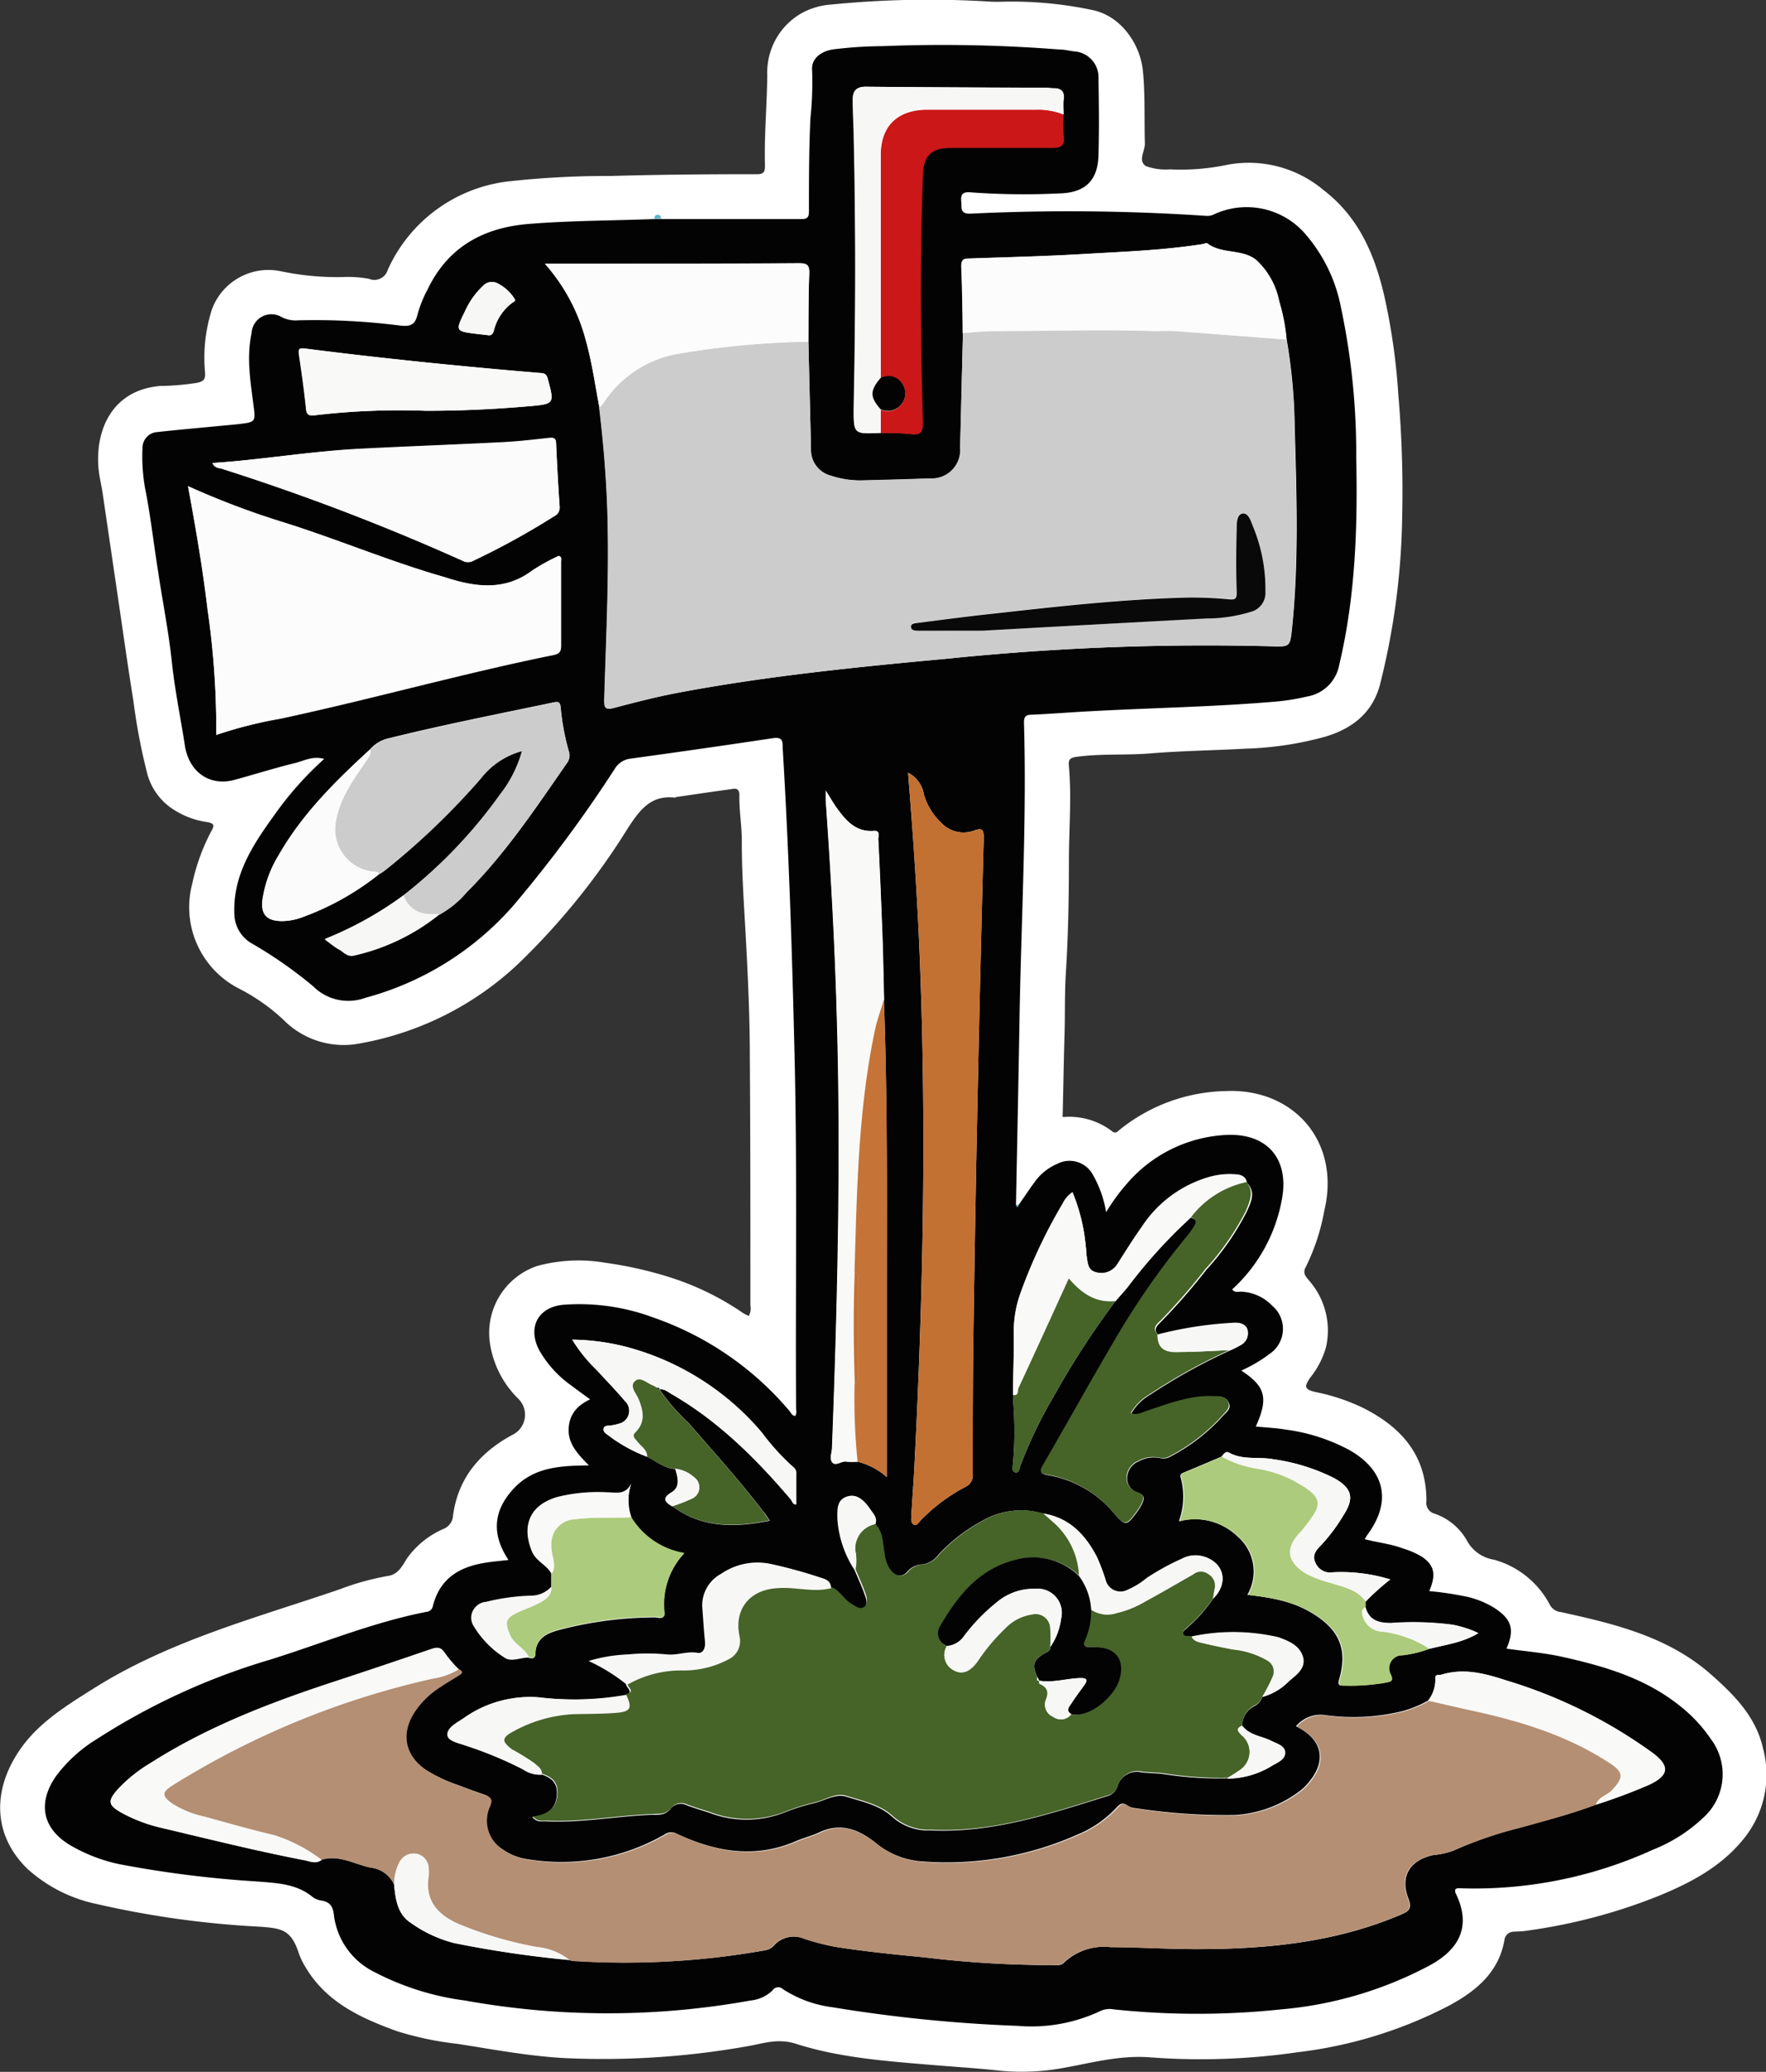<svg xmlns="http://www.w3.org/2000/svg" viewBox="0 0 189.45 222.17"><rect x="0" y="0" width="189.45" height="222.17" fill="#333333" stroke="none"/><title>mailbox</title><g id="Layer_2" data-name="Layer 2"><g id="Layer_1-2" data-name="Layer 1"><path d="M114.11,119.78a7.55,7.55,0,0,1,5.15,1.5c.42.35.61.07.9-.17A18.71,18.71,0,0,1,131.45,117c7.3-.35,12.39,5.4,10.62,12.8a22.48,22.48,0,0,1-2,6.08c-.38.68.07,1.07.39,1.47a8.11,8.11,0,0,1,1.79,7.11,9.15,9.15,0,0,1-1.68,3.25c-.7,1-.64,1.29.59,1.57a21.36,21.36,0,0,1,5.06,1.69c4.12,2.07,6.82,5.1,6.8,10a1.19,1.19,0,0,0,.83,1.33,6.33,6.33,0,0,1,3.5,2.87,4,4,0,0,0,2.92,2.08,9.68,9.68,0,0,1,6,4.85,1.49,1.49,0,0,0,1.19.77c5.74,1.26,11.47,2.63,16.05,6.65,2.5,2.2,4.87,4.56,5.63,8a10.88,10.88,0,0,1-2.19,9.79c-2.38,2.9-5.57,4.57-8.91,5.95a59.49,59.49,0,0,1-14.44,3.8c-.4.06-.8.05-1.2.08a1,1,0,0,0-1,.84c-.59,3.53-3.07,5.53-5.95,7.09a47.24,47.24,0,0,1-16.26,5,72.2,72.2,0,0,1-15.74.55c-3.38-.27-6.42.62-9.6,1.17a24.56,24.56,0,0,1-6.75.24c-2.29-.25-4.59-.39-6.88-.58-5-.42-10.06-.76-14.84-2.29-2-.63-3.57,0-5.28.28a88.43,88.43,0,0,1-19.62,1.25c-3.82-.21-7.6-.93-11.39-1.52a34.27,34.27,0,0,1-6.47-1.35c-3.85-1.39-7.57-3.07-9.81-6.82a7.54,7.54,0,0,1-.73-1.48c-.84-2.62-1.88-2.73-4.13-2.91a101.19,101.19,0,0,1-17.59-2.44,15.92,15.92,0,0,1-7.42-3.77c-3.5-3.41-3.76-7.89-1.3-12,2-3.38,5.23-5.34,8.42-7.35,8.16-5.14,17.41-7.55,26.4-10.63A27.89,27.89,0,0,1,41.58,169c1.17-.16,1.59-1.12,2.09-1.9a9.36,9.36,0,0,1,3.93-3.16,1.63,1.63,0,0,0,1-1.43c.54-4,2.87-6.75,6.34-8.63a2.4,2.4,0,0,0,.69-3.86,10.5,10.5,0,0,1-3.11-6.27,7.58,7.58,0,0,1,5.12-8,16.9,16.9,0,0,1,7.29-.34,42,42,0,0,1,7,1.58,29.59,29.59,0,0,1,7.78,3.81c.19.12.4.21.61.32A1.62,1.62,0,0,0,80.5,140c0-8.82,0-17.65-.06-26.48,0-4.37-.2-8.76-.44-13.13-.19-3.41-.43-6.82-.42-10.23,0-1.64-.3-3.25-.26-4.89,0-.92-.61-.67-1.06-.62-1.89.25-3.77.54-5.66.81-.07,0-.15.07-.22.07-2.56-.29-3.76,1.34-5,3.24a75.32,75.32,0,0,1-11.77,14.57,33.21,33.21,0,0,1-17,8.55,9.07,9.07,0,0,1-8.2-2.53A20.81,20.81,0,0,0,25.62,106a9.8,9.8,0,0,1-5-11.22,21.58,21.58,0,0,1,2.07-5.69c.35-.61.25-.79-.43-.93a8.9,8.9,0,0,1-4.12-1.68,6.63,6.63,0,0,1-2.3-3.35,64.39,64.39,0,0,1-1.52-7.9c-.63-3.91-1.17-7.82-1.75-11.73L11,52.82c-.14-.9-.37-1.79-.44-2.69-.32-4,1.43-8.28,6.59-8.74a27.26,27.26,0,0,0,4-.34c.73-.17.88-.39.85-1.07a17,17,0,0,1,.74-6.82,6.46,6.46,0,0,1,7.4-4.07,29.55,29.55,0,0,0,6.61.62,12.34,12.34,0,0,1,2.84.19,1.49,1.49,0,0,0,2-.95,16.25,16.25,0,0,1,13.14-9.52,97.63,97.63,0,0,1,10.84-.56c5.22-.15,10.45-.19,15.68-.19.77,0,.82-.38.81-1-.08-3.23.22-6.45.25-9.67a7.31,7.31,0,0,1,3.55-6.52,7.62,7.62,0,0,1,3.28-1,105.67,105.67,0,0,1,17-.32c.76.05,1.52,0,2.28,0a41.73,41.73,0,0,1,8.84.92c3.08.68,5.08,3.71,5.35,6.55.25,2.58.13,5.17.21,7.76,0,.82-.78,1.87.13,2.42a6.17,6.17,0,0,0,2.56.34,24,24,0,0,0,6.15-.49,12.45,12.45,0,0,1,10.33,2.72c3.8,2.91,5.53,7,6.55,11.52a67.84,67.84,0,0,1,1.46,10.32,121.82,121.82,0,0,1,.42,13.23,77.66,77.66,0,0,1-2.41,18.07c-.85,3-3,4.6-5.78,5.45a35.83,35.83,0,0,1-8.58,1.3c-3.41.19-6.84.23-10.24.51-2.66.22-5.33,0-8,.38-.81.11-.78.5-.74,1,.3,3.38,0,6.77,0,10.15,0,4-.08,8.05-.33,12.06-.13,2.07-.08,4.14-.13,6.2-.09,3-.14,6-.21,9C113.9,119.74,114,119.8,114.11,119.78Z" fill="#fff"/><path d="M114.11,119.78c-.15,0-.21,0-.19-.18Z" fill="#ccc"/><path d="M109.3,129.18c.57-.82,1.12-1.65,1.71-2.45a5.71,5.71,0,0,1,2.4-1.92,2.84,2.84,0,0,1,3.84,1.18,12,12,0,0,1,1.41,4,20.34,20.34,0,0,1,2.18-3,15,15,0,0,1,10.77-5.29c4.39-.18,6.75,2.64,5.89,7a17.19,17.19,0,0,1-5.32,9.57c.33.41.71.21,1,.24a4.89,4.89,0,0,1,3.3,1.51,3.24,3.24,0,0,1-.32,5.19,15.31,15.31,0,0,1-3,1.76c2.61,1.71,2.93,2.94,1.56,6,1.12.11,2.21.16,3.28.34a19.8,19.8,0,0,1,6.91,2.27c3.73,2.21,4.37,5.49,1.78,9-.09.13-.16.26-.29.47,1.41.37,2.8.5,4.11,1a8.69,8.69,0,0,1,2,.87c1.36.9,1.59,1.91.81,3.7a34.17,34.17,0,0,1,4.21.64,9.84,9.84,0,0,1,2.76,1.15c1.88,1.22,2.22,2.31,1.32,4.38,2,.28,3.94.44,5.86.85,4.51,1,8.92,2.26,12.63,5.2a15.9,15.9,0,0,1,3.44,3.65,6.26,6.26,0,0,1-.88,8.48,16.81,16.81,0,0,1-5.34,3.38,46.14,46.14,0,0,1-20.51,4.14,2.46,2.46,0,0,0-.47,0,.5.5,0,0,0-.22.11,1,1,0,0,0,0,.34c1.94,3.88.09,6.29-2.79,7.84a41.46,41.46,0,0,1-15.87,4.69,85.48,85.48,0,0,1-18,0,2.34,2.34,0,0,0-1.4.17,17.33,17.33,0,0,1-8.87,1.6,158.35,158.35,0,0,1-19.91-2A12.65,12.65,0,0,1,84,213.31a.73.73,0,0,0-1.13.13,3.91,3.91,0,0,1-2.35,1.08,86.24,86.24,0,0,1-30.65,0,29.09,29.09,0,0,1-9.74-3.07,7.87,7.87,0,0,1-4.31-6.1c-.1-.87-.39-1.39-1.3-1.54a2.13,2.13,0,0,1-1-.4c-1.72-1.42-3.83-1.48-5.88-1.65a117.68,117.68,0,0,1-14.85-1.86A17.82,17.82,0,0,1,7.76,198c-3.17-1.77-3.82-4.56-1.75-7.54a15.6,15.6,0,0,1,4.42-4A71.54,71.54,0,0,1,28.88,178c5.6-1.74,11-4,16.83-5.15a.77.77,0,0,0,.73-.64c.76-3,2.92-4.23,5.74-4.65.75-.12,1.51-.18,2.37-.28-1.86-2.78-1.64-5.35.63-7.73,2.13-2.23,4.93-2.38,8-2.41C62.05,156,61,154.9,61,153.39s.75-2.62,2.31-3.33c-.75-.55-1.38-1-2-1.47a11.77,11.77,0,0,1-3.45-3.78c-1.28-2.4-.21-4.6,2.51-4.89a22.77,22.77,0,0,1,9.77,1.38,33.42,33.42,0,0,1,14.55,10c.17.2.26.5.6.54.23-.28.11-.61.11-.9-.08-12.55.14-25.09-.16-37.63-.26-11.06-.61-22.11-1.28-33.16,0-.64,0-1.13-1-1q-7.65,1.15-15.31,2.2a2.27,2.27,0,0,0-1.71,1.11A141.92,141.92,0,0,1,55,97.19,32.21,32.21,0,0,1,39.19,107a5.32,5.32,0,0,1-5.61-1.25,46.52,46.52,0,0,0-6.72-4.67A3.73,3.73,0,0,1,25.14,98c-.16-4.14,1.95-7.35,4.22-10.5a36,36,0,0,1,5.42-6.12c-1.24-.35-2.17.21-3.11.44-2.18.53-4.32,1.21-6.49,1.8-2.68.74-4.91-.82-5.35-3.69s-1.09-6-1.4-9c-.35-3.26-1-6.48-1.48-9.72-.48-3-.81-6-1.4-8.92a19.59,19.59,0,0,1-.26-4.33,1.69,1.69,0,0,1,1.59-1.63c2.38-.26,4.77-.47,7.15-.7.52-.05,1-.09,1.55-.15,1.87-.22,1.85-.22,1.6-2.14-.33-2.53-.74-5.06-.19-7.62A2.13,2.13,0,0,1,30.21,34a3.31,3.31,0,0,0,1.81.35,72,72,0,0,1,10.89.56c1,.12,1.61,0,1.87-1.15A12.93,12.93,0,0,1,45.89,31c2.22-4.6,6.09-6.64,11-7,4.43-.35,8.87-.34,13.3-.51h.72c5,0,10.07,0,15.11,0,.7,0,.76-.33.76-.88,0-3.32,0-6.63.16-9.94a36.79,36.79,0,0,0,.18-5.15c-.1-1.18.87-2,2.23-2.22a44.28,44.28,0,0,1,5.27-.35,161.48,161.48,0,0,1,19.05.36c.52,0,1,.13,1.55.2a2.78,2.78,0,0,1,2.62,2.9c.05,2.75.08,5.51,0,8.27s-1.52,4-4.19,4.06a78.75,78.75,0,0,1-9.47-.11c-.86-.09-1.15.17-1.06,1,.07.65-.18,1.32,1,1.28a220,220,0,0,1,25.29.24,1.81,1.81,0,0,0,.69-.1,8.32,8.32,0,0,1,10.09,2.23A16.89,16.89,0,0,1,143.86,33a75.41,75.41,0,0,1,1.63,16.06c.16,7.48-.08,14.93-1.83,22.27a4.21,4.21,0,0,1-3.44,3.36,23.55,23.55,0,0,1-3.43.55c-6.42.55-12.86.66-19.29,1-2.27.11-4.55.3-6.82.4-.71,0-.85.28-.83.94.3,10.55-.3,21.08-.48,31.62-.11,6.67-.25,13.34-.38,20a2.15,2.15,0,0,1,.14.26Zm-50.16,41v0a3,3,0,0,1-2.07,1,22.6,22.6,0,0,0-5,.67,1.63,1.63,0,0,0-1.26,2.51,10.22,10.22,0,0,0,3.31,3.39c.68.51,1.69,0,2.55,0,.32.1.72.17.74-.29.07-2,1.52-2.41,3-2.78a40.9,40.9,0,0,1,9.85-1.24c.34,0,1,.31,1-.45a8.07,8.07,0,0,1,2.12-6.4,8.25,8.25,0,0,1-5.68-3.82,5.62,5.62,0,0,1,0-3.63c-.64,1.31-1.68,1-2.61,1a18.11,18.11,0,0,0-5.34.5c-2.92.86-3.82,2.95-2.69,5.72.47,1.13,1.68,1.46,2.13,2.49v1.19Zm13-8.65c3.18,2.36,6.74,2.28,10.45,1.54-.24-.34-.46-.7-.72-1-2.51-3.29-5.29-6.36-8-9.48A22.23,22.23,0,0,1,70.75,149c.53-.09.89.25,1.29.48,5,2.89,9.07,6.91,12.79,11.28.18.21.25.62.6.56,0-1.1,0-2.17,0-3.25a.79.79,0,0,0-.3-.73,24.64,24.64,0,0,1-3.37-3.7,28.62,28.62,0,0,0-14.45-9.18,24.43,24.43,0,0,0-5.9-.8A16.13,16.13,0,0,0,64,146.9c1,1.12,2.1,2.2,3.06,3.36a1.42,1.42,0,0,1-.38,2.32,5,5,0,0,1-1,.26c-.33.08-.83-.07-.92.35s.35.6.62.82a16.49,16.49,0,0,0,4.06,2.21c1,.49,1.85,1.25,3,1.3.24.89.7,1.85-.39,2.5S71.3,161.06,72.12,161.53Zm36.54-11.94c0,.86.11,1.72.12,2.58a37.84,37.84,0,0,1-.14,4.88c0,.29-.15.73.25.83s.44-.38.53-.65a48.46,48.46,0,0,1,3.55-7.41,90.6,90.6,0,0,1,6.67-10.3c.44-.51.9-1,1.32-1.53a55.05,55.05,0,0,1,6.74-7.41c.6.1.74.43.44.93a9,9,0,0,1-.76,1.07,83.24,83.24,0,0,0-8.09,11.71c-2.49,4.22-4.86,8.52-7.33,12.76-.43.74-.42,1,.47,1.14a11.82,11.82,0,0,1,7.17,4.22c1.09,1.19,1.21,1.23,2.22-.08a6.62,6.62,0,0,0,.64-1c.26-.54.42-1-.43-1.28a1.59,1.59,0,0,1-1.14-1.54,2,2,0,0,1,1.21-1.79,3.43,3.43,0,0,1,2.32-.37,1.47,1.47,0,0,0,1.13-.16,20,20,0,0,0,5.65-4.39c.36-.4.93-.76.58-1.42s-.87-.59-1.45-.62c-2.55-.14-4.86.78-7.21,1.55-.55.18-1.08.54-1.78.27a5.42,5.42,0,0,1,2-2,61.23,61.23,0,0,1,8.57-4.75,9.79,9.79,0,0,0,1.17-.58,1.45,1.45,0,0,0,.71-1.74c-.24-.62-.91-.67-1.54-.61a40.86,40.86,0,0,0-8,1.25c-.61-.6-.12-1,.27-1.4a64.41,64.41,0,0,0,4.87-5.58,27.85,27.85,0,0,0,4.35-6.26c.44-1,1-2.06,0-3.1-.15-.77-.8-.83-1.38-.86a7.93,7.93,0,0,0-2.61.28,12.9,12.9,0,0,0-7.27,5.35c-.93,1.3-1.77,2.66-2.63,4a2,2,0,0,1-2.29.87c-.9-.21-.88-1-1-1.71-.06-.35,0-.71-.1-1.07a19.78,19.78,0,0,0-1.42-5.8,3.06,3.06,0,0,0-1.06,1.23,55.8,55.8,0,0,0-4.49,9.51,12.23,12.23,0,0,0-.75,4.44C108.77,145.2,108.69,147.39,108.66,149.59Zm44.67,27.22c1.73-.45,3.55-.65,5.24-1.7a11.26,11.26,0,0,0-2.79-.9,32.92,32.92,0,0,0-6.58-.18c-1.36,0-2.36-.3-2.74-1.72l0-.56a25.35,25.35,0,0,1,2.66-2.38,17.91,17.91,0,0,0-6.13-.77,1.72,1.72,0,0,1-1.89-1c-.39-.81.06-1.37.58-1.89a18.55,18.55,0,0,0,2.37-3.15c1.24-1.9,1-3-1-4.08a20.9,20.9,0,0,0-6.48-2c-1.59-.3-3.28.13-4.79-.73-.31-.17-.56.21-.76.45-1.36.57-2.71,1.15-4.07,1.71-.26.11-.39.22-.31.53a7.8,7.8,0,0,1-.19,4.69,6.63,6.63,0,0,1,6.34,1.68,4.94,4.94,0,0,1,1,6.21c3.42.38,5.3.93,7.15,2.09,2.78,1.75,3.61,3.85,2.69,7-.19.66.11.65.56.64a21.73,21.73,0,0,0,4.41-.32c.55-.11.85-.15.52-.88a1.38,1.38,0,0,1,1.26-2.05A11.71,11.71,0,0,0,153.33,176.81ZM114.06,12.27c0-.52,0-1,0-1.55.13-.87-.2-1.27-1.07-1.26-.28,0-.56-.05-.84-.05-6.42,0-12.85-.05-19.28-.11-1,0-1.4.44-1.4,1.34,0,1.23.07,2.47.1,3.7.23,9.81.21,19.62,0,29.43,0,2.78,0,2.78,2.85,2.65a29,29,0,0,1,3.23.1c1.08.14,1.34-.2,1.3-1.27-.29-8.85-.35-17.7,0-26.55.06-2,.91-2.86,2.85-2.86,3.68,0,7.35,0,11,0,.87,0,1.38-.19,1.26-1.21C114,13.87,114.08,13.07,114.06,12.27ZM92,156.74a7.5,7.5,0,0,1,3.13,1.65c0-6.78,0-13.39,0-20,0-10.41.07-20.81-.31-31.21-.06-2.32-.09-4.63-.18-6.94q-.18-5.15-.44-10.28c0-.31.26-.92-.46-.87-1.93.16-3-1.11-4-2.46-.37-.52-.68-1.08-1.17-1.85,0,.54,0,.77,0,1,.53,7.48.95,15,1.17,22.47.48,15.64.1,31.28-.49,46.91,0,.56-.28,1.25,0,1.63s1-.15,1.52-.06A6.86,6.86,0,0,0,92,156.74Zm-51.33-63a6,6,0,0,0,.59-.39,78.48,78.48,0,0,0,10.28-9.85A8.34,8.34,0,0,1,56,80.54a13.47,13.47,0,0,1-2.35,4.68A52.38,52.38,0,0,1,43.3,96a38.72,38.72,0,0,1-8.45,4.76c.61.43,1,.78,1.52,1.07s.88.81,1.59.65a22.47,22.47,0,0,0,9.16-4.4,10.43,10.43,0,0,0,2.93-2.39c4.19-4.18,7.44-9.08,10.79-13.9A1.35,1.35,0,0,0,61,80.53a25.1,25.1,0,0,1-.87-4.7c-.06-.58-.26-.61-.76-.51-5.86,1.23-11.74,2.38-17.56,3.82a3.79,3.79,0,0,0-2.13,1.23c-3.72,3.4-7.28,6.93-9.8,11.34a12.66,12.66,0,0,0-1.72,4.68c-.23,1.68.43,2.38,2.11,2.38a6.45,6.45,0,0,0,2.22-.44A29.17,29.17,0,0,0,40.69,93.72Zm91,97a9.15,9.15,0,0,0,4.83-1.43c.58-.32,1.36-.68,1.33-1.39s-.88-.93-1.47-1.23c-1-.53-2.33-.55-3.1-1.59a2.35,2.35,0,0,1,1.34-2.17,1.59,1.59,0,0,0,.81-.95,6.32,6.32,0,0,0,2.83-1.67c.79-.69,1.88-1.36,1.49-2.62s-1.49-1.68-2.59-2.07a5.88,5.88,0,0,0-.7-.16,21.36,21.36,0,0,0-8.65.06c-.29-.08-.72.12-.86-.24s.27-.53.47-.76a16.9,16.9,0,0,0,2.73-3.06c1.67-1.65,1.26-3.78-.89-4.5a3.14,3.14,0,0,0-2.44.21,26.06,26.06,0,0,0-3.77,2.07,8.25,8.25,0,0,1-2,1.24,1.66,1.66,0,0,1-2.44-1.13,23.49,23.49,0,0,0-.89-2.34c-1.23-2.39-2.94-4.23-5.76-4.69a8.31,8.31,0,0,0-5.79.36,18.65,18.65,0,0,0-5.46,4A2.58,2.58,0,0,1,99,167.75a2.18,2.18,0,0,0-1.65.77c-.68.74-1.38.48-1.92-.21a3.5,3.5,0,0,1-.6-1.66c-.18-1.11-.08-2.32-1-3.22.25-.69-.26-1.14-.57-1.61-.57-.86-1.31-1.71-2.43-1.33s-1,1.49-1,2.38a11.37,11.37,0,0,0,1.84,5.48c.38.91.8,1.8,1.12,2.73.16.45.34,1.08-.18,1.41s-.88-.09-1.3-.33c-.86-.49-1.3-1.49-2.27-1.85,0-.83-.66-1-1.25-1.21a50.93,50.93,0,0,0-5.19-1.41,6.89,6.89,0,0,0-5.25,1.08,3.82,3.82,0,0,0-2,3.71c.09,1.18.16,2.37.28,3.56.06.65-.19,1.31-.8,1.2-1.13-.2-2.16.29-3.28.17a21.73,21.73,0,0,0-4.19,0,16.9,16.9,0,0,0-4.21.7,19.26,19.26,0,0,1,4,2.47c0,.4,1,.92-.14,1.19a32.7,32.7,0,0,1-9.37.24,12.13,12.13,0,0,0-7.91,2.23c-.73.5-1.8,1-1.74,1.82.05.67,1.24.85,2,1.13a41.46,41.46,0,0,1,6.08,2.53,3.09,3.09,0,0,0,2,.55c.88.3,1.61.74,1.67,1.79.09,1.75-.91,2.59-2.64,2.8.52.59,1,.43,1.48.45,3.8.18,7.55-.56,11.33-.7.79,0,1.53.07,2.11-.75a1.41,1.41,0,0,1,1.66-.27c.82.31,1.67.55,2.5.83a11.17,11.17,0,0,0,8-.07,22.67,22.67,0,0,1,3.18-1c1.12-.27,2.24-1,3.34-.71,1.76.56,3.68.91,5.09,2.25a5.76,5.76,0,0,0,4.07,1.39c6.6.3,12.74-1.75,18.9-3.67a1.57,1.57,0,0,0,1.1-1,2.17,2.17,0,0,1,2.61-1.55c.76.08,1.51.09,2.27.17A38.76,38.76,0,0,0,131.72,190.7ZM49.21,179a12.61,12.61,0,0,1-1.47-1.72c-.4-.66-.82-.68-1.47-.46q-5.16,1.77-10.33,3.47c-6.91,2.26-13.68,4.85-19.85,8.79a15.86,15.86,0,0,0-3.44,2.76c-1.15,1.3-1.07,1.7.41,2.53a16.67,16.67,0,0,0,4.25,1.6c5,1.19,10.07,2.49,15.17,3.44.67.12,1.34.54,2,0,1.9-.57,3.55.51,5.3.85a3.17,3.17,0,0,1,2.49,1.81c.15,1.57.35,3.18,1.79,4.12a13.93,13.93,0,0,0,4.62,2.15,117.24,117.24,0,0,0,12.38,1.82,1.91,1.91,0,0,0,.34.1A85.59,85.59,0,0,0,82,209.15a1.63,1.63,0,0,0,1-.5,2.88,2.88,0,0,1,3.29-.75,25.9,25.9,0,0,0,3.36.87c3.16.49,6.34.82,9.52,1.12a112.78,112.78,0,0,0,13.62.83c.47,0,1,.13,1.37-.28a6.27,6.27,0,0,1,5-1.64c3.12,0,6.23.22,9.35.21,7.43,0,14.76-.72,21.71-3.67.92-.39,1.29-.65.86-1.77-.92-2.39.2-4.13,2.72-4.65a8.31,8.31,0,0,0,2.09-.46A43.53,43.53,0,0,1,163,196c2.76-.77,5.54-1.47,8.23-2.5a59.89,59.89,0,0,0,5.7-2.12c2.08-1,2.21-2,.4-3.36a52.65,52.65,0,0,0-15.87-7.85c-2.26-.74-4.47-1.3-6.82-.59-.27.08-.75-.09-.67.43a3.72,3.72,0,0,1-.74,2.33,11.71,11.71,0,0,1-2.86,1.17,22.12,22.12,0,0,1-8.34.39,3.44,3.44,0,0,0-3,1.21c2.86,1.42,3.33,3.71,1.33,6.06a5.69,5.69,0,0,1-.86.84,12.78,12.78,0,0,1-7,2.62,63.16,63.16,0,0,1-10.64-.73,1.84,1.84,0,0,1-.9-.28c-.53-.41-.85-.16-1.2.23a11.9,11.9,0,0,1-4.22,2.9,34.58,34.58,0,0,1-16.73,2.85,8.76,8.76,0,0,1-4.9-2c-1.71-1.37-3.68-2.21-6-1.12-.79.38-1.66.58-2.47.93-4.42,1.93-8.67,1.18-12.84-.77a1.21,1.21,0,0,0-1.31.08,22.23,22.23,0,0,1-14.57,2.67,6.27,6.27,0,0,1-2.87-1.12,3.65,3.65,0,0,1-1.43-4.43c.47-1,.08-1.22-.7-1.48s-1.73-.62-2.59-.94a16.59,16.59,0,0,1-3.36-1.57c-2.4-1.57-2.91-3.9-1.36-6.3a9.11,9.11,0,0,1,2.73-2.66c.63-.42,1.28-.82,1.93-1.21C49.52,179.49,49.79,179.29,49.21,179ZM86.72,36.65c0-2.43,0-4.87.08-7.3,0-.89-.2-1.11-1.11-1.1-7,.05-14,0-21,.05H58.46a20,20,0,0,1,4.37,8.15c.67,2.38,1,4.83,1.47,7.26.48,4,.81,8,.9,12.06.15,6.43-.17,12.85-.36,19.28,0,1,.27,1.06,1.12.84,2.24-.59,4.49-1.17,6.76-1.6,9.64-1.82,19.39-2.78,29.14-3.68a272,272,0,0,1,34.49-1.31c2.08.07,2.05.07,2.27-2.06.73-7.17.47-14.36.27-21.54a58.89,58.89,0,0,0-.86-9.29,20.22,20.22,0,0,0-.79-4.1,8.16,8.16,0,0,0-2.46-4.43c-1.51-1.23-3.68-.6-5.24-1.78-.08-.07-.3,0-.46.06-4.35.69-8.74.83-13.13,1.09-4,.23-7.9.32-11.85.46-.58,0-1,0-.95.82.09,2.39.11,4.78.15,7.17Q103.15,41.87,103,48a3.05,3.05,0,0,1-3.25,3.32c-2.39.09-4.79.15-7.18.21a9.92,9.92,0,0,1-3.42-.5A2.85,2.85,0,0,1,87,48.12ZM23.2,78.81A46.41,46.41,0,0,1,30,77.05c9.84-2.11,19.52-4.9,29.39-6.85.63-.13.74-.43.74-1,0-3,0-6,0-9,0-.21.12-.49-.2-.6a21.38,21.38,0,0,0-2.82,1.56c-2.89,2.18-6,1.81-9.11.82l-.23-.07c-6-1.71-11.73-4.17-17.68-6a87.6,87.6,0,0,1-9.93-3.78c.84,4.5,1.58,8.86,2.1,13.25A89.41,89.41,0,0,1,23.2,78.81Zm74.21,4c.6,7.35,1.08,14.55,1.33,21.77.63,17.53.26,35-.64,52.55-.09,1.84-.24,3.66-.34,5.5,0,.3,0,.72.27.87s.54-.25.73-.46a18.81,18.81,0,0,1,4.78-3.58,1.36,1.36,0,0,0,.81-1.4c0-5.35,0-10.7.09-16.05q.19-13.11.47-26.22.27-12.93.62-25.86c0-.88-.06-1.24-1.07-.85a3.29,3.29,0,0,1-3.53-.89,6.85,6.85,0,0,1-1.82-3A3.17,3.17,0,0,0,97.41,82.86ZM22.79,49.65c.24.55.7.53,1.05.64a241.31,241.31,0,0,1,25.8,9.86,1.17,1.17,0,0,0,1.12,0,81.42,81.42,0,0,0,8.69-4.78,1,1,0,0,0,.59-1q-.23-3.39-.38-6.81c0-.58-.28-.61-.75-.56-1.67.18-3.33.38-5,.46-5.06.26-10.13.44-15.19.7C33.4,48.37,28.16,49.3,22.79,49.65Zm22.89-5.6c3.91,0,7.5-.18,11.09-.49,2.71-.24,2.73-.26,2-2.89-.12-.45-.27-.63-.78-.67-8.43-.7-16.86-1.55-25.26-2.62-.62-.08-.76,0-.67.65.29,1.94.56,3.87.76,5.82.07.68.36.75.93.68A77.69,77.69,0,0,1,45.68,44.05Zm6.58-8.12c.34.08.59,0,.72-.47a5.28,5.28,0,0,1,2-3c.12-.09.36-.17.26-.34a4.58,4.58,0,0,0-1.8-1.69,1.31,1.31,0,0,0-1.64.25,8.58,8.58,0,0,0-1.92,2.71c-1.05,2.13-1,2.14,1.25,2.42ZM88.61,84.75l0,0v.07Z" fill="#030303"/><path d="M70.92,23.46H70.2c0-.24.1-.46.41-.42S70.88,23.27,70.92,23.46Z" fill="#5eb3c9"/><path d="M109.3,129.18l-.17.27a2.15,2.15,0,0,0-.14-.26Z" fill="#5eb3c9"/><path d="M138,36.41a58.89,58.89,0,0,1,.86,9.29c.2,7.18.46,14.37-.27,21.54-.22,2.13-.19,2.13-2.27,2.06a272,272,0,0,0-34.49,1.31c-9.75.9-19.5,1.86-29.14,3.68-2.27.43-4.52,1-6.76,1.6-.85.22-1.15.21-1.12-.84.19-6.43.51-12.85.36-19.28-.09-4-.42-8.05-.9-12.06a3.25,3.25,0,0,0,.41-.42A12.05,12.05,0,0,1,72.38,38a92,92,0,0,1,14.34-1.38L87,48.12A2.85,2.85,0,0,0,89.14,51a9.92,9.92,0,0,0,3.42.5c2.39-.06,4.79-.12,7.18-.21A3.05,3.05,0,0,0,103,48q.15-6.15.31-12.31c1.2-.07,2.39-.21,3.58-.21,5.66,0,11.32-.21,17,0,.72,0,1.44,0,2.16,0Q132,35.94,138,36.41ZM105.41,67.63c8.42-.47,16.2-.89,24-1.34a16.31,16.31,0,0,0,4.83-.73,2.09,2.09,0,0,0,1.51-2.15,17.53,17.53,0,0,0-1.34-7c-.22-.58-.48-1.47-1.12-1.37s-.61,1-.62,1.65c0,2.24-.07,4.48,0,6.71,0,.81-.19.9-.91.83a40.15,40.15,0,0,0-4.91-.17c-6.72.2-13.39.94-20.07,1.69-2.74.31-5.47.67-8.21,1-.32,0-.86-.06-.84.44s.54.38.88.41.8,0,1.2,0Z" fill="#ccc"/><path d="M171.21,193.53c-2.69,1-5.47,1.73-8.23,2.5a43.53,43.53,0,0,0-7.14,2.43,8.31,8.31,0,0,1-2.09.46c-2.52.52-3.64,2.26-2.72,4.65.43,1.12.06,1.38-.86,1.77-6.95,2.95-14.28,3.65-21.71,3.67-3.12,0-6.23-.17-9.35-.21a6.27,6.27,0,0,0-5,1.64c-.39.41-.9.26-1.37.28a112.78,112.78,0,0,1-13.62-.83c-3.18-.3-6.36-.63-9.52-1.12a25.9,25.9,0,0,1-3.36-.87,2.88,2.88,0,0,0-3.29.75,1.63,1.63,0,0,1-1,.5,85.59,85.59,0,0,1-20.53,1.14,1.91,1.91,0,0,1-.34-.1,6.58,6.58,0,0,0-3.49-1.4,40.62,40.62,0,0,1-8.37-2.46c-2.28-1-3.69-2.5-3.25-5.18a2.9,2.9,0,0,0,0-.72,1.64,1.64,0,0,0-1.31-1.65,1.71,1.71,0,0,0-1.8.91,4.86,4.86,0,0,0-.56,2.41,3.17,3.17,0,0,0-2.49-1.81c-1.75-.34-3.4-1.42-5.3-.85a16.74,16.74,0,0,0-5.06-2.64c-2.52-.6-5-1.31-7.52-2a10.59,10.59,0,0,1-3.53-1.45c-1.08-.81-1-1.19.1-1.91A89.4,89.4,0,0,1,46.41,180a7.44,7.44,0,0,0,2.8-1c.58.3.31.5-.06.73-.65.39-1.3.79-1.93,1.21a9.11,9.11,0,0,0-2.73,2.66c-1.55,2.4-1,4.73,1.36,6.3a16.59,16.59,0,0,0,3.36,1.57c.86.32,1.72.65,2.59.94s1.17.48.7,1.48a3.65,3.65,0,0,0,1.43,4.43,6.27,6.27,0,0,0,2.87,1.12,22.23,22.23,0,0,0,14.57-2.67,1.21,1.21,0,0,1,1.31-.08c4.17,1.95,8.42,2.7,12.84.77.81-.35,1.68-.55,2.47-.93,2.27-1.09,4.24-.25,6,1.12a8.76,8.76,0,0,0,4.9,2,34.58,34.58,0,0,0,16.73-2.85,11.9,11.9,0,0,0,4.22-2.9c.35-.39.67-.64,1.2-.23a1.84,1.84,0,0,0,.9.28,63.16,63.16,0,0,0,10.64.73,12.78,12.78,0,0,0,7-2.62,5.69,5.69,0,0,0,.86-.84c2-2.35,1.53-4.64-1.33-6.06a3.44,3.44,0,0,1,3-1.21,22.12,22.12,0,0,0,8.34-.39,11.71,11.71,0,0,0,2.86-1.17l4.41,1c5.29,1.13,10.4,2.68,15,5.66,1.56,1,1.61,1.56.31,2.94C172.38,192.53,171.48,192.69,171.21,193.53Z" fill="#b48f73"/><path d="M93.92,163.43c.87.9.77,2.11,1,3.22a3.5,3.5,0,0,0,.6,1.66c.54.69,1.24.95,1.92.21a2.18,2.18,0,0,1,1.65-.77,2.58,2.58,0,0,0,1.67-1.08,18.65,18.65,0,0,1,5.46-4,8.31,8.31,0,0,1,5.79-.36l1,.89a8.08,8.08,0,0,1,2.83,5.82A7,7,0,0,0,109,167.3c-4,1-6.21,3.85-8.12,7.11a1.45,1.45,0,0,0,.69,2.13,1.85,1.85,0,0,0,.78,2.57c.9.48,1.77.1,2.58-1.09a21,21,0,0,1,2.92-3.46,4.92,4.92,0,0,1,2.81-1.46,1.59,1.59,0,0,1,2,1.48,13.47,13.47,0,0,1,0,2c0,.51-.41.59-.73.79-1.08.67-1.23,1.22-.67,2.43.06.15-.19.45.21.43l0,0c0,.1,0,.29,0,.31.82.37,1.11.82.7,1.77a1.43,1.43,0,0,0,.81,1.8,1.38,1.38,0,0,0,1.92-.28c2,.42,4.55-1.91,5.11-3.63.69-2.15-.32-3.54-2.58-3.57h-.6c-.56,0-.74-.22-.48-.73a7.87,7.87,0,0,0,.65-3.38,3.16,3.16,0,0,0,2.84.42,10.61,10.61,0,0,0,3-1.21c1.75-.95,3.46-2,5.2-2.94a1.31,1.31,0,0,1,1.66,0,1.39,1.39,0,0,1,.66,1.42c-.08.39-.14.79-.2,1.18a17.34,17.34,0,0,1-2.74,3.06c-.2.23-.61.4-.47.76s.57.16.86.24c.23.51.72.61,1.18.72,1.08.26,2.17.48,3.27.69a9.11,9.11,0,0,1,3.71,1.2,1.36,1.36,0,0,1,.59,1.64,17,17,0,0,1-1.13,2.21,1.59,1.59,0,0,1-.81.95,2.35,2.35,0,0,0-1.34,2.17c-.67.27-.6.54-.11,1a2.34,2.34,0,0,1-.29,3.85c-.38.28-.79.51-1.19.76a38.76,38.76,0,0,1-6.89-.49c-.76-.08-1.51-.09-2.27-.17a2.17,2.17,0,0,0-2.61,1.55,1.57,1.57,0,0,1-1.1,1c-6.16,1.92-12.3,4-18.9,3.67a5.76,5.76,0,0,1-4.07-1.39c-1.41-1.34-3.33-1.69-5.09-2.25-1.1-.34-2.22.44-3.34.71a22.67,22.67,0,0,0-3.18,1,11.17,11.17,0,0,1-8,.07c-.83-.28-1.68-.52-2.5-.83a1.41,1.41,0,0,0-1.66.27c-.58.82-1.32.71-2.11.75-3.78.14-7.53.88-11.33.7-.45,0-1,.14-1.48-.45,1.73-.21,2.73-1,2.64-2.8-.06-1.05-.79-1.49-1.67-1.79,0-.56-.45-.79-.8-1.12a25.17,25.17,0,0,0-2.43-1.5c-1.12-.85-1.14-1.35.1-2a14.89,14.89,0,0,1,6.48-1.87c1.56,0,3.12,0,4.66-.15s1.62-.56,1-1.87c1.13-.27.1-.79.14-1.19a11.54,11.54,0,0,1,5.83-1.52,10.26,10.26,0,0,0,5-1.19,2.16,2.16,0,0,0,1.18-2.47c-.63-2.89,1-5,4-5.16,2-.14,3.88.53,5.82,0,1,.36,1.41,1.36,2.27,1.85.42.24.86.61,1.3.33s.34-1,.18-1.41c-.32-.93-.74-1.82-1.12-2.73a4.77,4.77,0,0,0,0-2A2.66,2.66,0,0,1,93.92,163.43Z" fill="#466328"/><path d="M23.2,78.81a89.41,89.41,0,0,0-.91-13.42C21.77,61,21,56.64,20.19,52.14a87.6,87.6,0,0,0,9.93,3.78c5.95,1.85,11.69,4.31,17.68,6L48,62c3.15,1,6.22,1.36,9.11-.82A21.38,21.38,0,0,1,60,59.63c.32.11.2.39.2.6,0,3,0,6,0,9,0,.55-.11.85-.74,1-9.87,2-19.55,4.74-29.39,6.85A46.41,46.41,0,0,0,23.2,78.81Z" fill="#fcfcfc"/><path d="M97.41,82.86a3.17,3.17,0,0,1,1.7,2.33,6.85,6.85,0,0,0,1.82,3,3.29,3.29,0,0,0,3.53.89c1-.39,1.09,0,1.07.85q-.34,12.93-.62,25.86-.27,13.11-.47,26.22c-.08,5.35-.09,10.7-.09,16.05a1.36,1.36,0,0,1-.81,1.4,18.81,18.81,0,0,0-4.78,3.58c-.19.21-.36.65-.73.46s-.29-.57-.27-.87c.1-1.84.25-3.66.34-5.5.9-17.51,1.27-35,.64-52.55C98.49,97.41,98,90.21,97.41,82.86Z" fill="#c37033"/><path d="M43.3,96A52.38,52.38,0,0,0,53.61,85.22,13.47,13.47,0,0,0,56,80.54a8.34,8.34,0,0,0-4.4,2.94,78.48,78.48,0,0,1-10.28,9.85,6,6,0,0,1-.59.39.66.66,0,0,0-.52-.24A4.56,4.56,0,0,1,36.05,88c.43-2.45,1.85-4.35,3.18-6.32.27-.4.61-.74.48-1.28a3.79,3.79,0,0,1,2.13-1.23c5.82-1.44,11.7-2.59,17.56-3.82.5-.1.7-.07.76.51a25.1,25.1,0,0,0,.87,4.7,1.35,1.35,0,0,1-.19,1.25c-3.35,4.82-6.6,9.72-10.79,13.9a10.43,10.43,0,0,1-2.93,2.39,9.4,9.4,0,0,1-1.19,0A2.86,2.86,0,0,1,43.3,96Z" fill="#ccc"/><path d="M138,36.41q-6-.46-12-.9c-.72-.06-1.44,0-2.16,0-5.66-.18-11.32,0-17,0-1.19,0-2.38.14-3.58.21,0-2.39-.06-4.78-.15-7.17,0-.79.37-.8.95-.82,4-.14,7.9-.23,11.85-.46,4.39-.26,8.78-.4,13.13-1.09.16,0,.38-.13.46-.06,1.56,1.18,3.73.55,5.24,1.78a8.16,8.16,0,0,1,2.46,4.43A20.22,20.22,0,0,1,138,36.41Z" fill="#fcfcfc"/><path d="M22.79,49.65c5.37-.35,10.61-1.28,15.92-1.54,5.06-.26,10.13-.44,15.19-.7,1.68-.08,3.34-.28,5-.46.47-.05.73,0,.75.56q.15,3.42.38,6.81a1,1,0,0,1-.59,1,81.42,81.42,0,0,1-8.69,4.78,1.17,1.17,0,0,1-1.12,0,241.31,241.31,0,0,0-25.8-9.86C23.49,50.18,23,50.2,22.79,49.65Z" fill="#fbfbfb"/><path d="M131.87,144.78a61.23,61.23,0,0,0-8.57,4.75,5.42,5.42,0,0,0-2,2c.7.27,1.23-.09,1.78-.27,2.35-.77,4.66-1.69,7.21-1.55.58,0,1.15,0,1.45.62s-.22,1-.58,1.42a20,20,0,0,1-5.65,4.39,1.47,1.47,0,0,1-1.13.16,3.43,3.43,0,0,0-2.32.37,2,2,0,0,0-1.21,1.79A1.59,1.59,0,0,0,122,160c.85.27.69.74.43,1.28a6.62,6.62,0,0,1-.64,1c-1,1.31-1.13,1.27-2.22.08a11.82,11.82,0,0,0-7.17-4.22c-.89-.12-.9-.4-.47-1.14,2.47-4.24,4.84-8.54,7.33-12.76a83.24,83.24,0,0,1,8.09-11.71,9,9,0,0,0,.76-1.07c.3-.5.16-.83-.44-.93a10.09,10.09,0,0,1,6-3.82c.93,1,.4,2.1,0,3.1a27.85,27.85,0,0,1-4.35,6.26,64.41,64.41,0,0,1-4.87,5.58c-.39.37-.88.8-.27,1.4,0,1.34.56,1.92,2,1.9C128.07,145,130,144.86,131.87,144.78Z" fill="#466328"/><path d="M86.72,36.65A92,92,0,0,0,72.38,38a12.05,12.05,0,0,0-7.67,5.26,3.25,3.25,0,0,1-.41.42c-.43-2.43-.8-4.88-1.47-7.26a20,20,0,0,0-4.37-8.15h6.25c7,0,14,0,21-.05.91,0,1.14.21,1.11,1.1C86.72,31.78,86.74,34.22,86.72,36.65Z" fill="#fcfcfc"/><path d="M92,156.74a6.86,6.86,0,0,1-1.2,0c-.54-.09-1.19.57-1.52.06s0-1.07,0-1.63c.59-15.63,1-31.27.49-46.91-.22-7.5-.64-15-1.17-22.47,0-.23,0-.46,0-1,.49.77.8,1.33,1.17,1.85,1,1.35,2,2.62,4,2.46.72,0,.45.56.46.87q.25,5.13.44,10.28c.09,2.31.12,4.62.18,6.94-.3,1-.68,2-.91,3.07-1.85,8.62-2,17.38-2.24,26.14-.15,4-.13,8,0,12A65.25,65.25,0,0,0,92,156.74Z" fill="#f9f9f8"/><path d="M114.06,12.27c0,.8,0,1.6.06,2.39.12,1-.39,1.21-1.26,1.21-3.67,0-7.34,0-11,0-1.94,0-2.79.88-2.85,2.86-.32,8.85-.26,17.7,0,26.55,0,1.07-.22,1.41-1.3,1.27a29,29,0,0,0-3.23-.1c0-.85,0-1.69,0-2.53a1.86,1.86,0,0,0,2.28-2.77,1.74,1.74,0,0,0-2.3-.59c0-8,0-16,0-23.93,0-3.13,1.84-4.85,5-4.86,3.87,0,7.74,0,11.62,0A7.47,7.47,0,0,1,114.06,12.27Z" fill="#cb1717"/><path d="M146.51,171.75c0,.19,0,.37,0,.56-.44.25-.41.61-.29,1a2.28,2.28,0,0,0,2.14,1.64,11.72,11.72,0,0,1,5,1.83,11.71,11.71,0,0,1-2.88.73,1.38,1.38,0,0,0-1.26,2.05c.33.73,0,.77-.52.88a21.73,21.73,0,0,1-4.41.32c-.45,0-.75,0-.56-.64.92-3.18.09-5.28-2.69-7-1.85-1.16-3.73-1.71-7.15-2.09a4.94,4.94,0,0,0-1-6.21,6.63,6.63,0,0,0-6.34-1.68,7.8,7.8,0,0,0,.19-4.69c-.08-.31,0-.42.31-.53,1.36-.56,2.71-1.14,4.07-1.71a11.61,11.61,0,0,0,3.81,1.29,12.71,12.71,0,0,1,3.63,1.15c3.82,2,3.42,2.65,1.1,5.55l-.09.08c-1.67,1.76-1.47,3.2.59,4.48a12.79,12.79,0,0,0,2.68,1C144.12,170.19,145.62,170.43,146.51,171.75Z" fill="#adcb7c"/><path d="M49.21,179a7.44,7.44,0,0,1-2.8,1,89.4,89.4,0,0,0-27.92,11.46c-1.13.72-1.18,1.1-.1,1.91a10.59,10.59,0,0,0,3.53,1.45c2.5.7,5,1.41,7.52,2a16.74,16.74,0,0,1,5.06,2.64c-.68.5-1.35.08-2,0-5.1-1-10.13-2.25-15.17-3.44a16.67,16.67,0,0,1-4.25-1.6c-1.48-.83-1.56-1.23-.41-2.53a15.86,15.86,0,0,1,3.44-2.76c6.17-3.94,12.94-6.53,19.85-8.79q5.18-1.69,10.33-3.47c.65-.22,1.07-.2,1.47.46A12.61,12.61,0,0,0,49.21,179Z" fill="#f9f9f8"/><path d="M94.47,43.89c0,.84,0,1.68,0,2.53-2.86.13-2.9.13-2.85-2.65.19-9.81.21-19.62,0-29.43,0-1.23-.1-2.47-.1-3.7,0-.9.39-1.35,1.4-1.34,6.43.06,12.86.07,19.28.11.28,0,.56.06.84.05.87,0,1.2.39,1.07,1.26-.07.5,0,1,0,1.55a7.47,7.47,0,0,0-3-.54c-3.88,0-7.75,0-11.62,0-3.12,0-5,1.73-5,4.86,0,8,0,15.95,0,23.93C93.31,41.84,93.31,42.57,94.47,43.89Z" fill="#f7f7f6"/><path d="M67.74,162.7a8.25,8.25,0,0,0,5.68,3.82,8.07,8.07,0,0,0-2.12,6.4c.09.76-.61.46-1,.45a40.9,40.9,0,0,0-9.85,1.24c-1.53.37-3,.79-3,2.78,0,.46-.42.39-.74.29-.46-.94-1.53-1.31-2-2.32-.61-1.41-.53-1.83.9-2.49.75-.34,1.54-.61,2.27-1s1.31-.79,1.24-1.71v0c0-.08,0-.17,0-.25v-1.19c.55-1-.14-2-.07-3a2.62,2.62,0,0,1,2.58-2.81C63.7,162.64,65.72,162.8,67.74,162.7Z" fill="#adcb7c"/><path d="M92,156.74a65.25,65.25,0,0,1-.32-8.39c.41-.14.33-.49.33-.8V137.18c0-.31.08-.66-.34-.8.26-8.76.39-17.52,2.24-26.14.23-1,.61-2,.91-3.07.38,10.4.35,20.8.31,31.21,0,6.62,0,13.23,0,20A7.5,7.5,0,0,0,92,156.74Z" fill="#c57337"/><path d="M45.68,44.05a77.69,77.69,0,0,0-11.89.48c-.57.07-.86,0-.93-.68-.2-2-.47-3.88-.76-5.82-.09-.61,0-.73.67-.65C41.17,38.45,49.6,39.3,58,40c.51,0,.66.22.78.67.69,2.63.67,2.65-2,2.89C53.18,43.87,49.59,44.05,45.68,44.05Z" fill="#f9f9f8"/><path d="M133.73,126.76a10.09,10.09,0,0,0-6,3.82A55.05,55.05,0,0,0,121,138c-.42.52-.88,1-1.32,1.53-2.1.22-3.62-.83-5-2.43-1.83,4-3.59,7.88-5.39,11.74-.12.27,0,.89-.61.76,0-2.2.11-4.39.07-6.59a12.23,12.23,0,0,1,.75-4.44,55.8,55.8,0,0,1,4.49-9.51,3.06,3.06,0,0,1,1.06-1.23,19.78,19.78,0,0,1,1.42,5.8c0,.36,0,.72.1,1.07.12.69.1,1.5,1,1.71a2,2,0,0,0,2.29-.87c.86-1.34,1.7-2.7,2.63-4a12.9,12.9,0,0,1,7.27-5.35,7.93,7.93,0,0,1,2.61-.28C132.93,125.93,133.58,126,133.73,126.76Z" fill="#f9f9f8"/><path d="M171.21,193.53c.27-.84,1.17-1,1.71-1.57,1.3-1.38,1.25-1.93-.31-2.94-4.59-3-9.7-4.53-15-5.66l-4.41-1A3.72,3.72,0,0,0,154,180c-.08-.52.4-.35.67-.43,2.35-.71,4.56-.15,6.82.59a52.65,52.65,0,0,1,15.87,7.85c1.81,1.38,1.68,2.37-.4,3.36A59.89,59.89,0,0,1,171.21,193.53Z" fill="#f9f9f8"/><path d="M69.43,156.22A16.49,16.49,0,0,1,65.37,154c-.27-.22-.7-.46-.62-.82s.59-.27.92-.35a5,5,0,0,0,1-.26,1.42,1.42,0,0,0,.38-2.32c-1-1.16-2-2.24-3.06-3.36a16.13,16.13,0,0,1-2.62-3.24,24.43,24.43,0,0,1,5.9.8,28.62,28.62,0,0,1,14.45,9.18,24.64,24.64,0,0,0,3.37,3.7.79.79,0,0,1,.3.73c0,1.08,0,2.15,0,3.25-.35.06-.42-.35-.6-.56-3.72-4.37-7.76-8.39-12.79-11.28-.4-.23-.76-.57-1.29-.48l0,.05c.07-.28-.14-.22-.29-.26a2.3,2.3,0,0,0-.4-.23c-.64-.24-1.43-.92-1.94-.45s.17,1.3.42,1.93c.51,1.26.74,2.45-.34,3.53-.45.44,0,.72.2,1C68.77,155.1,69.46,155.43,69.43,156.22Z" fill="#f7f7f6"/><path d="M39.71,80.37c.13.54-.21.88-.48,1.28-1.33,2-2.75,3.87-3.18,6.32a4.56,4.56,0,0,0,4.12,5.51.66.66,0,0,1,.52.24,29.17,29.17,0,0,1-8.17,4.61,6.45,6.45,0,0,1-2.22.44c-1.68,0-2.34-.7-2.11-2.38a12.66,12.66,0,0,1,1.72-4.68C32.43,87.3,36,83.77,39.71,80.37Z" fill="#fbfbfb"/><path d="M69.43,156.22c0-.79-.66-1.12-1.05-1.64-.22-.29-.65-.57-.2-1,1.08-1.08.85-2.27.34-3.53-.25-.63-1-1.37-.42-1.93s1.3.21,1.94.45a2.3,2.3,0,0,1,.4.23l.29.26,0-.05a22.23,22.23,0,0,0,3.09,3.55c2.72,3.12,5.5,6.19,8,9.48.26.34.48.7.72,1-3.71.74-7.27.82-10.45-1.54a16.26,16.26,0,0,0,2.08-.8,1.32,1.32,0,0,0,.26-2.32,3.61,3.61,0,0,0-2-.89C71.28,157.47,70.42,156.71,69.43,156.22Z" fill="#466328"/><path d="M89.15,170.31c-1.94.49-3.87-.18-5.82,0-2.93.19-4.6,2.27-4,5.16a2.16,2.16,0,0,1-1.18,2.47,10.26,10.26,0,0,1-5,1.19,11.54,11.54,0,0,0-5.83,1.52,19.26,19.26,0,0,0-4-2.47,16.9,16.9,0,0,1,4.21-.7,21.73,21.73,0,0,1,4.19,0c1.12.12,2.15-.37,3.28-.17.61.11.86-.55.8-1.2-.12-1.19-.19-2.38-.28-3.56a3.82,3.82,0,0,1,2-3.71,6.89,6.89,0,0,1,5.25-1.08,50.93,50.93,0,0,1,5.19,1.41C88.49,169.29,89.16,169.48,89.15,170.31Z" fill="#f7f7f6"/><path d="M108.66,149.59c.66.13.49-.49.61-.76,1.8-3.86,3.56-7.73,5.39-11.74,1.36,1.6,2.88,2.65,5,2.43a90.6,90.6,0,0,0-6.67,10.3,48.46,48.46,0,0,0-3.55,7.41c-.09.27-.08.75-.53.65s-.28-.54-.25-.83a37.84,37.84,0,0,0,.14-4.88C108.77,151.31,108.7,150.45,108.66,149.59Z" fill="#466328"/><path d="M146.51,171.75c-.89-1.32-2.39-1.56-3.74-2a12.79,12.79,0,0,1-2.68-1c-2.06-1.28-2.26-2.72-.59-4.48l.09-.08c2.32-2.9,2.72-3.51-1.1-5.55a12.71,12.71,0,0,0-3.63-1.15,11.61,11.61,0,0,1-3.81-1.29c.2-.24.45-.62.76-.45,1.51.86,3.2.43,4.79.73a20.9,20.9,0,0,1,6.48,2c2,1.11,2.26,2.18,1,4.08a18.55,18.55,0,0,1-2.37,3.15c-.52.52-1,1.08-.58,1.89a1.72,1.72,0,0,0,1.89,1,17.91,17.91,0,0,1,6.13.77A25.35,25.35,0,0,0,146.51,171.75Z" fill="#f7f7f6"/><path d="M67.17,181.8c.67,1.31.51,1.74-1,1.87s-3.1.11-4.66.15a14.89,14.89,0,0,0-6.48,1.87c-1.24.64-1.22,1.14-.1,2a25.17,25.17,0,0,1,2.43,1.5c.35.33.79.56.8,1.12a3.09,3.09,0,0,1-2-.55,41.46,41.46,0,0,0-6.08-2.53c-.73-.28-1.92-.46-2-1.13-.06-.83,1-1.32,1.74-1.82A12.13,12.13,0,0,1,57.8,182,32.7,32.7,0,0,0,67.17,181.8Z" fill="#f7f7f6"/><path d="M115.75,169a8.08,8.08,0,0,0-2.83-5.82l-1-.89c2.82.46,4.53,2.3,5.76,4.69a23.49,23.49,0,0,1,.89,2.34,1.66,1.66,0,0,0,2.44,1.13,8.25,8.25,0,0,0,2-1.24,26.06,26.06,0,0,1,3.77-2.07,3.14,3.14,0,0,1,2.44-.21c2.15.72,2.56,2.85.9,4.5.06-.39.12-.79.2-1.18a1.39,1.39,0,0,0-.66-1.42,1.31,1.31,0,0,0-1.66,0c-1.74,1-3.45,2-5.2,2.94a10.61,10.61,0,0,1-3,1.21,3.16,3.16,0,0,1-2.84-.42A6.7,6.7,0,0,0,115.75,169Z" fill="#f7f7f6"/><path d="M42.29,202.1a4.86,4.86,0,0,1,.56-2.41,1.71,1.71,0,0,1,1.8-.91A1.64,1.64,0,0,1,46,200.43a2.9,2.9,0,0,1,0,.72c-.44,2.68,1,4.22,3.25,5.18a40.62,40.62,0,0,0,8.37,2.46,6.58,6.58,0,0,1,3.49,1.4,117.24,117.24,0,0,1-12.38-1.82,13.93,13.93,0,0,1-4.62-2.15C42.64,205.28,42.44,203.67,42.29,202.1Z" fill="#f7f7f6"/><path d="M67.74,162.7c-2,.1-4-.06-6,.22a2.62,2.62,0,0,0-2.58,2.81c-.07,1,.62,2,.07,3-.45-1-1.66-1.36-2.13-2.49-1.13-2.77-.23-4.86,2.69-5.72a18.11,18.11,0,0,1,5.34-.5c.93,0,2,.35,2.61-1A5.62,5.62,0,0,0,67.74,162.7Z" fill="#f9f9f8"/><path d="M43.3,96a2.86,2.86,0,0,0,2.63,2,9.4,9.4,0,0,0,1.19,0,22.47,22.47,0,0,1-9.16,4.4c-.71.16-1.11-.34-1.59-.65s-.91-.64-1.52-1.07A38.72,38.72,0,0,0,43.3,96Z" fill="#f7f7f6"/><path d="M135.46,181.94a17,17,0,0,0,1.13-2.21,1.36,1.36,0,0,0-.59-1.64,9.11,9.11,0,0,0-3.71-1.2c-1.1-.21-2.19-.43-3.27-.69-.46-.11-1-.21-1.18-.72a21.36,21.36,0,0,1,8.65-.06,5.88,5.88,0,0,1,.7.16c1.1.39,2.23.88,2.59,2.07s-.7,1.93-1.49,2.62A6.32,6.32,0,0,1,135.46,181.94Z" fill="#f7f7f6"/><path d="M59.15,170.15c.07.92-.59,1.35-1.24,1.71s-1.52.67-2.27,1c-1.43.66-1.51,1.08-.9,2.49.44,1,1.51,1.38,2,2.32-.86,0-1.87.54-2.55,0a10.22,10.22,0,0,1-3.31-3.39,1.63,1.63,0,0,1,1.26-2.51,22.6,22.6,0,0,1,5-.67A3,3,0,0,0,59.15,170.15Z" fill="#f7f7f6"/><path d="M131.87,144.78c-1.9.08-3.8.19-5.7.22-1.41,0-2-.56-2-1.9a40.86,40.86,0,0,1,8-1.25c.63-.06,1.3,0,1.54.61a1.45,1.45,0,0,1-.71,1.74A9.79,9.79,0,0,1,131.87,144.78Z" fill="#f7f7f6"/><path d="M52.26,35.93l-1.13-.14c-2.29-.28-2.3-.29-1.25-2.42a8.58,8.58,0,0,1,1.92-2.71,1.31,1.31,0,0,1,1.64-.25,4.58,4.58,0,0,1,1.8,1.69c.1.17-.14.25-.26.34a5.28,5.28,0,0,0-2,3C52.85,35.94,52.6,36,52.26,35.93Z" fill="#f7f7f6"/><path d="M153.33,176.81a11.72,11.72,0,0,0-5-1.83,2.28,2.28,0,0,1-2.14-1.64c-.12-.42-.15-.78.29-1,.38,1.42,1.38,1.74,2.74,1.72a32.92,32.92,0,0,1,6.58.18,11.26,11.26,0,0,1,2.79.9C156.88,176.16,155.06,176.36,153.33,176.81Z" fill="#f7f7f6"/><path d="M93.92,163.43a2.66,2.66,0,0,0-2.15,2.93,4.77,4.77,0,0,1,0,2,11.37,11.37,0,0,1-1.84-5.48c0-.89,0-2,1-2.38s1.86.47,2.43,1.33C93.66,162.29,94.17,162.74,93.92,163.43Z" fill="#f7f7f6"/><path d="M131.72,190.7c.4-.25.81-.48,1.19-.76a2.34,2.34,0,0,0,.29-3.85c-.49-.49-.56-.76.11-1,.77,1,2.07,1.06,3.1,1.59.59.3,1.43.5,1.47,1.23s-.75,1.07-1.33,1.39A9.15,9.15,0,0,1,131.72,190.7Z" fill="#f7f7f6"/><path d="M72.45,157.52a3.61,3.61,0,0,1,2,.89,1.32,1.32,0,0,1-.26,2.32,16.26,16.26,0,0,1-2.08.8c-.82-.47-1-.93-.06-1.51S72.69,158.41,72.45,157.52Z" fill="#f7f7f6"/><polygon points="88.61 84.75 88.56 84.78 88.56 84.71 88.61 84.75" fill="#f9f9f8"/><path d="M59.18,169.93c0,.08,0,.17,0,.25A2.17,2.17,0,0,0,59.18,169.93Z" fill="#f7f7f6"/><path d="M105.41,67.63h-5.6c-.4,0-.8,0-1.2,0s-.86,0-.88-.41.52-.4.84-.44c2.74-.35,5.47-.71,8.21-1,6.68-.75,13.35-1.49,20.07-1.69a40.15,40.15,0,0,1,4.91.17c.72.07.94,0,.91-.83-.08-2.23-.06-4.47,0-6.71,0-.6,0-1.54.62-1.65s.9.79,1.12,1.37a17.53,17.53,0,0,1,1.34,7,2.09,2.09,0,0,1-1.51,2.15,16.31,16.31,0,0,1-4.83.73C121.61,66.74,113.83,67.16,105.41,67.63Z" fill="#090909"/><path d="M115.75,169a6.7,6.7,0,0,1,1.3,3.52,7.87,7.87,0,0,1-.65,3.38c-.26.51-.08.74.48.73h.6c2.26,0,3.27,1.42,2.58,3.57-.56,1.72-3.12,4.05-5.11,3.63-.67-.39-.25-.81,0-1.18.43-.67.91-1.29,1.37-1.94s.22-.78-.47-.76c-1.46.05-2.89.53-4.37.28l0,0-.21-.43c-.56-1.21-.41-1.76.67-2.43.32-.2.75-.28.73-.79a6.86,6.86,0,0,0,1.15-3,2.58,2.58,0,0,0-2.72-3.22,6.17,6.17,0,0,0-4.19,1.46,20.16,20.16,0,0,0-3.49,3.6,2.45,2.45,0,0,1-1.88,1.08,1.45,1.45,0,0,1-.69-2.13c1.91-3.26,4.17-6.15,8.12-7.11A7,7,0,0,1,115.75,169Z" fill="#030303"/><path d="M101.55,176.54a2.45,2.45,0,0,0,1.88-1.08,20.16,20.16,0,0,1,3.49-3.6,6.17,6.17,0,0,1,4.19-1.46,2.58,2.58,0,0,1,2.72,3.22,6.86,6.86,0,0,1-1.15,3,13.47,13.47,0,0,0,0-2,1.59,1.59,0,0,0-2-1.48,4.92,4.92,0,0,0-2.81,1.46,21,21,0,0,0-2.92,3.46c-.81,1.19-1.68,1.57-2.58,1.09A1.85,1.85,0,0,1,101.55,176.54Z" fill="#f7f7f6"/><path d="M111.47,180.22c1.48.25,2.91-.23,4.37-.28.69,0,.91.14.47.76s-.94,1.27-1.37,1.94c-.24.37-.66.79,0,1.18a1.38,1.38,0,0,1-1.92.28,1.43,1.43,0,0,1-.81-1.8c.41-1,.12-1.4-.7-1.77C111.47,180.51,111.48,180.32,111.47,180.22Z" fill="#f7f7f6"/><path d="M111.28,179.81l.21.43C111.09,180.26,111.34,180,111.28,179.81Z" fill="#f7f7f6"/><path d="M91.69,136.38c.42.14.34.49.34.8v10.37c0,.31.08.66-.33.8C91.56,144.36,91.54,140.37,91.69,136.38Z" fill="#c37033"/><path d="M94.47,43.89c-1.16-1.32-1.16-2,0-3.36a1.74,1.74,0,0,1,2.3.59,1.86,1.86,0,0,1-2.28,2.77Z" fill="#030303"/><path d="M70.73,149.05l-.29-.26C70.59,148.83,70.8,148.77,70.73,149.05Z" fill="#030303"/></g></g></svg>
